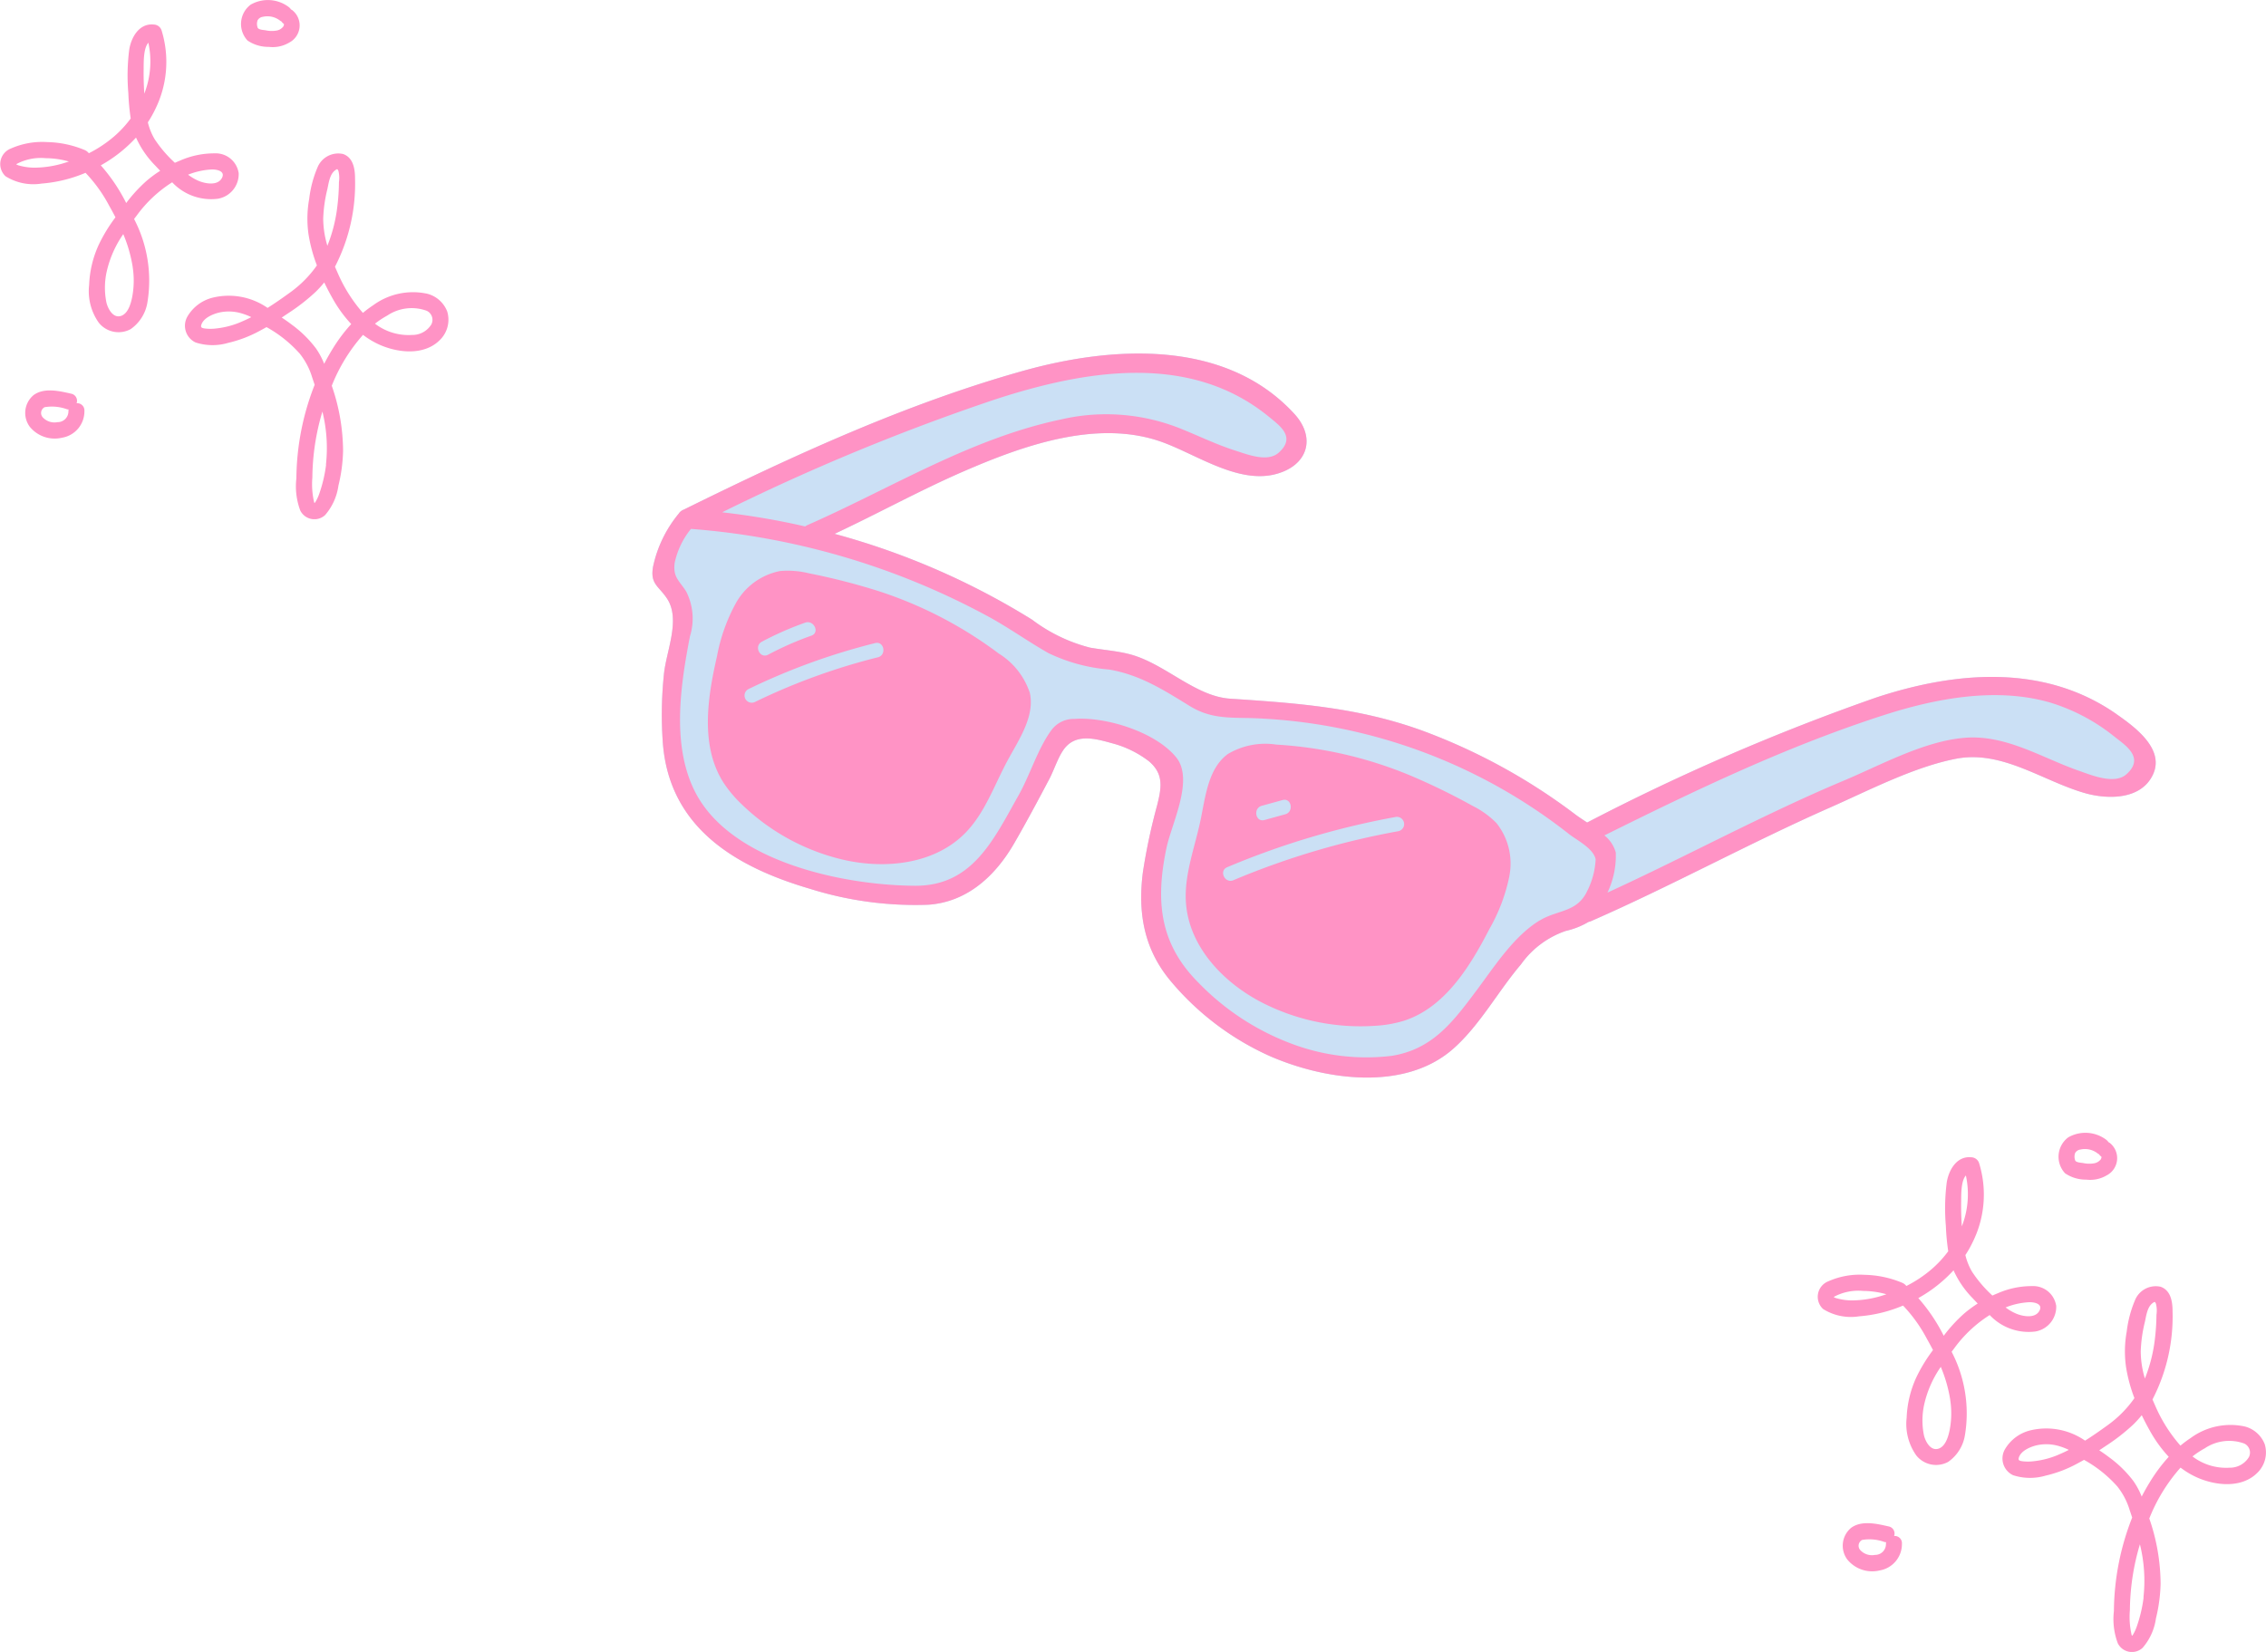 <svg xmlns="http://www.w3.org/2000/svg" xmlns:xlink="http://www.w3.org/1999/xlink" width="192" height="140" viewBox="0 0 192 140">
  <defs>
    <clipPath id="clip-path">
      <rect id="長方形_4545" data-name="長方形 4545" width="126" height="54" fill="none"/>
    </clipPath>
    <clipPath id="clip-path-2">
      <rect id="長方形_4547" data-name="長方形 4547" width="38" height="44" fill="none"/>
    </clipPath>
  </defs>
  <g id="グループ_24713" data-name="グループ 24713" transform="translate(-183 -8904)">
    <g id="グループ_23879" data-name="グループ 23879" transform="translate(248.581 8922) rotate(19)">
      <g id="グループ_23878" data-name="グループ 23878" transform="translate(0 0)" clip-path="url(#clip-path)">
        <path id="パス_62088" data-name="パス 62088" d="M121.419,3.176c-7.164-2.059-14.032.959-19.745,5.305A185.8,185.8,0,0,0,81.98,26.46c-.429-.112-.831-.212-1.152-.316a50.358,50.358,0,0,0-14.542-2.5c-5.766-.107-10.823,1.244-16.325,2.74-2.894.787-6.222-1.035-9.3-.789-1.133.09-2.218.386-3.336.564a13.807,13.807,0,0,1-5.418-.645,62.831,62.831,0,0,0-18.187-1.425c2.926-2.832,5.66-5.864,8.665-8.611,4.008-3.663,9.053-7.686,14.679-7.78,3.149-.053,7.481,1.335,10.333-.553,2.375-1.572,2.258-4.048-.147-5.353C39.662-2.329,30.8,1.353,24.32,5.833,15.848,11.69,8.21,19,.962,26.319A.674.674,0,0,0,.8,26.5a.735.735,0,0,0-.119.265,10.463,10.463,0,0,0-.592,4.977c.238,1.456.957,1.368,1.975,2.136,1.722,1.3,1.4,4.244,1.866,6.188a33.168,33.168,0,0,0,1.824,5.561c2.884,6.6,9.291,7.882,15.793,7.581a29.776,29.776,0,0,0,9.891-1.976c3.012-1.259,4.576-4.084,5.2-7.233.4-2.038.733-4.122,1.053-6.177.128-.823.1-1.852.306-2.652.44-1.729,2.127-1.867,3.71-1.957a8.792,8.792,0,0,1,3.47.422c1.558.608,1.742,1.749,1.878,3.3a50.247,50.247,0,0,0,.7,5.73c.694,3.38,2.171,6.094,5.118,7.915A23.451,23.451,0,0,0,63.018,53.93c5.031.4,11.766-.849,14.486-5.664,1.484-2.627,1.989-5.81,3.088-8.609a7.7,7.7,0,0,1,2.665-3.919,6.654,6.654,0,0,0,1.58-1.356A.9.9,0,0,0,85,34.265c5.5-5.063,10.536-10.62,16.019-15.7,2.673-2.478,5.6-5.567,8.744-7.386,3.441-1.988,7.532-.617,11.262-.807,1.972-.1,4.715-.976,4.963-3.369s-2.8-3.315-4.567-3.823" transform="translate(0 0)" fill="#cbe0f5"/>
        <path id="パス_62089" data-name="パス 62089" d="M121.418,3.176c-7.165-2.059-14.033.96-19.745,5.305A185.906,185.906,0,0,0,81.979,26.461c-.429-.112-.83-.212-1.151-.316a50.343,50.343,0,0,0-14.542-2.5c-5.766-.106-10.823,1.244-16.325,2.74-2.894.787-6.222-1.035-9.3-.789-1.133.09-2.217.386-3.336.564a13.8,13.8,0,0,1-5.417-.645A62.814,62.814,0,0,0,13.72,24.089c2.927-2.832,5.66-5.865,8.665-8.611,4.008-3.663,9.052-7.685,14.679-7.78,3.149-.053,7.48,1.335,10.333-.553,2.375-1.572,2.259-4.048-.146-5.353C39.661-2.329,30.8,1.354,24.319,5.834,15.847,11.69,8.209,19,.961,26.319A.71.71,0,0,0,.8,26.5a.757.757,0,0,0-.119.266,10.453,10.453,0,0,0-.591,4.976c.238,1.456.957,1.368,1.974,2.136,1.722,1.3,1.4,4.245,1.866,6.188A33.176,33.176,0,0,0,5.755,45.63c2.884,6.6,9.291,7.881,15.792,7.58a29.786,29.786,0,0,0,9.891-1.976c3.012-1.259,4.577-4.085,5.2-7.234.4-2.038.733-4.122,1.052-6.176.128-.824.1-1.853.306-2.652.439-1.729,2.127-1.866,3.71-1.957a8.793,8.793,0,0,1,3.47.423c1.557.608,1.742,1.749,1.878,3.3a50.259,50.259,0,0,0,.7,5.73c.694,3.38,2.171,6.094,5.118,7.914A23.453,23.453,0,0,0,63.018,53.93c5.031.4,11.765-.849,14.485-5.664,1.484-2.627,1.989-5.81,3.088-8.609a7.711,7.711,0,0,1,2.665-3.919,6.632,6.632,0,0,0,1.58-1.356A.873.873,0,0,0,85,34.265c5.5-5.062,10.536-10.62,16.019-15.7,2.673-2.478,5.6-5.567,8.744-7.385,3.441-1.989,7.531-.617,11.261-.808,1.972-.1,4.715-.976,4.963-3.369s-2.8-3.315-4.567-3.824M45.411,2.769c1.011.383,2.629.848,1.647,2.573-.628,1.1-2.49.994-3.538,1.019-1.584.038-3.169-.15-4.748-.238A16.931,16.931,0,0,0,28.732,8.659C21.968,12.7,17.03,18.844,11.3,24.141a.848.848,0,0,0-.137.165A62.37,62.37,0,0,0,4.12,25.464,184.907,184.907,0,0,1,22.9,8.869c6.445-4.858,14.365-9.183,22.506-6.1M80.89,35.6c-1.671,2.009-2.371,4.989-3.158,7.429-1.012,3.137-1.888,5.873-4.975,7.52a17.912,17.912,0,0,1-8.4,1.787,21.373,21.373,0,0,1-9.078-2.311c-4.21-2.046-5.732-5.365-6.3-9.936-.261-2.087.344-6.223-1.716-7.512-2.352-1.471-6.76-1.332-9.221-.274a2.345,2.345,0,0,0-1.551,1.6c-.557,1.824-.46,4.135-.811,6.046-.783,4.261-1.19,8.558-5.8,10.118-5.785,1.957-15.61,3.208-20.365-1.606C6.462,45.378,5.55,40.432,4.964,36.286a5.057,5.057,0,0,0-1.554-3.5c-.852-.672-1.464-.768-1.7-1.985a6.813,6.813,0,0,1,.371-3.148,62.857,62.857,0,0,1,26.052-1.211c2.029.326,3.988.923,6,1.3a14.515,14.515,0,0,0,5.323-.353c2.639-.432,4.924.131,7.48.7,1.951.432,3.349-.119,5.214-.719a45.957,45.957,0,0,1,28.714.521c.827.277,2.345.481,2.812,1.285a6.6,6.6,0,0,1,.2,2.758c-.207,2.02-1.853,2.316-2.985,3.676M123.848,7.726c-.664,1.168-2.784,1.026-3.9,1.021-3.351-.015-6.857-.9-10.064.511-3.17,1.391-5.946,4.484-8.5,6.765-5.508,4.922-10.5,10.4-15.843,15.493a7.253,7.253,0,0,0-.438-3.441,2.791,2.791,0,0,0-1.385-1.058c6.074-6.162,12.179-12.19,19.117-17.384,3.727-2.79,8.276-5.364,13.014-5.561a16.2,16.2,0,0,1,6.041.973c1.065.378,3.01.831,1.957,2.68" transform="translate(0 0)" fill="#ff93c5"/>
        <path id="パス_62090" data-name="パス 62090" d="M40.128,54.133A6.212,6.212,0,0,0,36.6,51.9a34.8,34.8,0,0,0-11.42-1.683,54.86,54.86,0,0,0-6,.492,7.464,7.464,0,0,0-2.382.62,5.488,5.488,0,0,0-2.647,3.8,15.037,15.037,0,0,0-.042,4.786c.385,3.653,1.148,7.652,4,9.922a10.418,10.418,0,0,0,2.088,1.248,18.337,18.337,0,0,0,9.576,1.636c3.7-.375,7.556-2.177,9.139-5.6.993-2.145.968-4.607,1.36-6.944.342-2.041.973-4.31-.134-6.048M17.3,57.488a26.728,26.728,0,0,1,2.944-2.721c.608-.482,1.471.383.857.87a26.728,26.728,0,0,0-2.944,2.721c-.538.576-1.394-.3-.857-.87m9.725-1.952a53.488,53.488,0,0,0-8.639,6.993.611.611,0,0,1-.857-.87,55.011,55.011,0,0,1,8.884-7.185c.66-.429,1.267.637.612,1.063" transform="translate(-6.425 -22.752)" fill="#ff93c5"/>
        <path id="パス_62091" data-name="パス 62091" d="M120.507,55.686a5.5,5.5,0,0,0-2.5-3.9,7.47,7.47,0,0,0-2.356-.714,54.813,54.813,0,0,0-5.979-.728A34.767,34.767,0,0,0,98.2,51.576a6.2,6.2,0,0,0-3.612,2.087c-1.174,1.694-.63,3.986-.366,6.038.3,2.35.183,4.81,1.092,6.992,1.45,3.479,5.23,5.432,8.917,5.953a18.323,18.323,0,0,0,9.631-1.256,10.364,10.364,0,0,0,2.134-1.165c2.932-2.155,3.848-6.12,4.373-9.756a15.041,15.041,0,0,0,.142-4.784M98.729,56.881l1.51-1.036c.649-.445,1.255.621.612,1.063l-1.51,1.036c-.649.445-1.255-.621-.612-1.063m11.666-1.746a66.417,66.417,0,0,0-11.881,8.489c-.584.522-1.444-.345-.857-.87a67.9,67.9,0,0,1,12.126-8.682.614.614,0,0,1,.612,1.063" transform="translate(-43.282 -22.783)" fill="#ff93c5"/>
      </g>
    </g>
    <g id="グループ_23897" data-name="グループ 23897" transform="translate(183 8904)">
      <g id="グループ_23895" data-name="グループ 23895" transform="translate(0 0)" clip-path="url(#clip-path-2)">
        <path id="パス_62093" data-name="パス 62093" d="M54.915,40.267a2.477,2.477,0,0,0-1.672-1.475,5.7,5.7,0,0,0-4.591.974,9.215,9.215,0,0,0-.868.647A12.76,12.76,0,0,1,45.634,37q-.111-.248-.218-.5a15.312,15.312,0,0,0,1.7-7.484c0-.8-.149-1.772-1.019-2.07a1.9,1.9,0,0,0-2.171,1.16,9.711,9.711,0,0,0-.694,2.638,9.392,9.392,0,0,0-.056,3.025,13.105,13.105,0,0,0,.709,2.619,9.623,9.623,0,0,1-2.323,2.331c-.6.436-1.22.869-1.858,1.271a5.761,5.761,0,0,0-4.653-.867A3.441,3.441,0,0,0,32.926,40.7a1.565,1.565,0,0,0,.672,2.217,4.649,4.649,0,0,0,2.757.04,10.584,10.584,0,0,0,2.68-1.02q.293-.154.579-.319a10.675,10.675,0,0,1,2.828,2.262,5.967,5.967,0,0,1,1.036,1.985q.11.321.216.643a22.028,22.028,0,0,0-1.548,7.928,5.84,5.84,0,0,0,.328,2.724,1.338,1.338,0,0,0,2.1.394,4.81,4.81,0,0,0,1.134-2.5,13.574,13.574,0,0,0,.394-2.94,17.1,17.1,0,0,0-.958-5.527,14.562,14.562,0,0,1,2.649-4.312,6.976,6.976,0,0,0,1.319.8c1.572.725,3.827.993,5.175-.347a2.408,2.408,0,0,0,.633-2.455M44.775,29.909c.108-.5.2-1.243.644-1.572.2-.148.209-.124.288.044a2.42,2.42,0,0,1,.045.946,18.485,18.485,0,0,1-.147,2.159,12.948,12.948,0,0,1-.833,3.238,8.137,8.137,0,0,1-.353-2.3,12.091,12.091,0,0,1,.357-2.519M35.363,41.732a3.911,3.911,0,0,1-1,0c-.244-.043-.346-.085-.268-.32.185-.559.923-.875,1.438-1.011a3.742,3.742,0,0,1,2.018.069,5.142,5.142,0,0,1,.752.292l.008.019c-.25.127-.5.247-.759.356a7.277,7.277,0,0,1-2.183.594m9.294,11.545a11.892,11.892,0,0,1-.553,2.391,3.716,3.716,0,0,1-.349.77.4.4,0,0,1-.084.093.533.533,0,0,1-.031-.079A6.813,6.813,0,0,1,43.5,54.36a20.033,20.033,0,0,1,.85-5.584,12.822,12.822,0,0,1,.3,4.5M44.5,44.729a6.268,6.268,0,0,0-.7-1.312A9.8,9.8,0,0,0,41.742,41.4q-.409-.312-.838-.592.265-.175.529-.353a16.765,16.765,0,0,0,2.363-1.84,9.128,9.128,0,0,0,.71-.782c.228.475.472.939.724,1.384a11.155,11.155,0,0,0,1.562,2.143,13.812,13.812,0,0,0-1.579,2.108q-.378.613-.71,1.257m9.071-3.323a1.879,1.879,0,0,1-1.629.881,4.68,4.68,0,0,1-3.14-.955,7.57,7.57,0,0,1,1.041-.688,3.714,3.714,0,0,1,3.34-.406.846.846,0,0,1,.389,1.169" transform="translate(-17.033 -13.896)" fill="#ff93c5"/>
        <path id="パス_62094" data-name="パス 62094" d="M20.215,16.84a1.967,1.967,0,0,0-2.047-1.63,7.169,7.169,0,0,0-2.916.615c-.147.059-.291.121-.433.186a10.818,10.818,0,0,1-1.713-2,5.14,5.14,0,0,1-.578-1.431,9.357,9.357,0,0,0,.629-1.117,9.041,9.041,0,0,0,.535-6.67.713.713,0,0,0-.655-.5c-1.236-.131-1.919,1.073-2.088,2.131a17.38,17.38,0,0,0-.074,3.686,19.354,19.354,0,0,0,.2,2.145,9.317,9.317,0,0,1-1.419,1.531,10.653,10.653,0,0,1-2.128,1.414.888.888,0,0,0-.372-.28,8.654,8.654,0,0,0-3.149-.665A6.547,6.547,0,0,0,.923,14.8a1.411,1.411,0,0,0-.454,2.349,4.433,4.433,0,0,0,3.051.622,11.9,11.9,0,0,0,3.727-.912,12.523,12.523,0,0,1,2.019,2.816c.178.314.352.632.518.956a13.474,13.474,0,0,0-1.414,2.318,9,9,0,0,0-.818,3.418,4.62,4.62,0,0,0,.818,3.195,2.145,2.145,0,0,0,2.7.545,3.416,3.416,0,0,0,1.42-2.26,11.3,11.3,0,0,0-1.128-7.074c.075-.1.151-.2.227-.3a10.956,10.956,0,0,1,3-2.811,4.52,4.52,0,0,0,3.875,1.394,2.12,2.12,0,0,0,1.758-2.216M12.171,7.973c.009-.447-.027-1.675.4-2.139a7.5,7.5,0,0,1-.344,4.315c-.046-.725-.069-1.454-.054-2.176M3,16.422a4.768,4.768,0,0,1-1.339-.17.8.8,0,0,1-.291-.12.129.129,0,0,0,.02-.013,4.375,4.375,0,0,1,2.479-.5,7.388,7.388,0,0,1,1.967.282c-.07.024-.141.047-.211.069A8.829,8.829,0,0,1,3,16.422m8.241,8.422a7.432,7.432,0,0,1-.046,2.569c-.111.536-.34,1.361-.923,1.567-.685.241-1.126-.593-1.255-1.13a6.3,6.3,0,0,1,.035-2.667,9.071,9.071,0,0,1,1.393-3.129,12.022,12.022,0,0,1,.8,2.79M12.464,17.5a12.765,12.765,0,0,0-1.771,1.919A14.79,14.79,0,0,0,8.54,16.226a11.924,11.924,0,0,0,2.985-2.354,8.1,8.1,0,0,0,1.615,2.358c.14.15.283.3.432.458a10.021,10.021,0,0,0-1.107.813m6.311-.156c-.377.618-1.373.431-1.921.207a4.174,4.174,0,0,1-.918-.534,6.226,6.226,0,0,1,2.015-.443c.453-.008,1.2.155.824.77" transform="translate(0 -2.213)" fill="#ff93c5"/>
        <path id="パス_62095" data-name="パス 62095" d="M46.933.856a.722.722,0,0,0-.1-.055.877.877,0,0,0-.214-.222,2.93,2.93,0,0,0-3.2-.187,2.053,2.053,0,0,0-.265,3.046,3.133,3.133,0,0,0,1.8.535,2.742,2.742,0,0,0,1.722-.36A1.644,1.644,0,0,0,46.933.856m-.8,1.448a.9.9,0,0,1-.486.279,2.388,2.388,0,0,1-.959-.015c-.174-.029-.558-.039-.669-.2a.91.91,0,0,1-.017-.643.6.6,0,0,1,.447-.3,1.742,1.742,0,0,1,1.479.34.5.5,0,0,0,.1.054.689.689,0,0,0,.191.2.086.086,0,0,1,.02.063.472.472,0,0,1-.1.224" transform="translate(-22.177 0)" fill="#ff93c5"/>
        <path id="パス_62096" data-name="パス 62096" d="M8.817,69.629a.612.612,0,0,0-.458-.808c-.993-.226-2.285-.54-3.183.117a1.967,1.967,0,0,0-.335,2.673,2.713,2.713,0,0,0,2.738.942,2.265,2.265,0,0,0,1.9-2.266.612.612,0,0,0-.664-.658m-1.591,1.6a1.354,1.354,0,0,1-1.271-.4.553.553,0,0,1,.154-.864A3.713,3.713,0,0,1,8,70.14a.747.747,0,0,0,.142.018.787.787,0,0,0-.017.129.914.914,0,0,1-.9.946" transform="translate(-2.327 -35.456)" fill="#ff93c5"/>
      </g>
    </g>
    <g id="グループ_24403" data-name="グループ 24403" transform="translate(337 9000)">
      <g id="グループ_23895-2" data-name="グループ 23895" transform="translate(0 0)" clip-path="url(#clip-path-2)">
        <path id="パス_62093-2" data-name="パス 62093" d="M54.915,40.267a2.477,2.477,0,0,0-1.672-1.475,5.7,5.7,0,0,0-4.591.974,9.215,9.215,0,0,0-.868.647A12.76,12.76,0,0,1,45.634,37q-.111-.248-.218-.5a15.312,15.312,0,0,0,1.7-7.484c0-.8-.149-1.772-1.019-2.07a1.9,1.9,0,0,0-2.171,1.16,9.711,9.711,0,0,0-.694,2.638,9.392,9.392,0,0,0-.056,3.025,13.105,13.105,0,0,0,.709,2.619,9.623,9.623,0,0,1-2.323,2.331c-.6.436-1.22.869-1.858,1.271a5.761,5.761,0,0,0-4.653-.867A3.441,3.441,0,0,0,32.926,40.7a1.565,1.565,0,0,0,.672,2.217,4.649,4.649,0,0,0,2.757.04,10.584,10.584,0,0,0,2.68-1.02q.293-.154.579-.319a10.675,10.675,0,0,1,2.828,2.262,5.967,5.967,0,0,1,1.036,1.985q.11.321.216.643a22.028,22.028,0,0,0-1.548,7.928,5.84,5.84,0,0,0,.328,2.724,1.338,1.338,0,0,0,2.1.394,4.81,4.81,0,0,0,1.134-2.5,13.574,13.574,0,0,0,.394-2.94,17.1,17.1,0,0,0-.958-5.527,14.562,14.562,0,0,1,2.649-4.312,6.976,6.976,0,0,0,1.319.8c1.572.725,3.827.993,5.175-.347a2.408,2.408,0,0,0,.633-2.455M44.775,29.909c.108-.5.2-1.243.644-1.572.2-.148.209-.124.288.044a2.42,2.42,0,0,1,.045.946,18.485,18.485,0,0,1-.147,2.159,12.948,12.948,0,0,1-.833,3.238,8.137,8.137,0,0,1-.353-2.3,12.091,12.091,0,0,1,.357-2.519M35.363,41.732a3.911,3.911,0,0,1-1,0c-.244-.043-.346-.085-.268-.32.185-.559.923-.875,1.438-1.011a3.742,3.742,0,0,1,2.018.069,5.142,5.142,0,0,1,.752.292l.008.019c-.25.127-.5.247-.759.356a7.277,7.277,0,0,1-2.183.594m9.294,11.545a11.892,11.892,0,0,1-.553,2.391,3.716,3.716,0,0,1-.349.77.4.4,0,0,1-.084.093.533.533,0,0,1-.031-.079A6.813,6.813,0,0,1,43.5,54.36a20.033,20.033,0,0,1,.85-5.584,12.822,12.822,0,0,1,.3,4.5M44.5,44.729a6.268,6.268,0,0,0-.7-1.312A9.8,9.8,0,0,0,41.742,41.4q-.409-.312-.838-.592.265-.175.529-.353a16.765,16.765,0,0,0,2.363-1.84,9.128,9.128,0,0,0,.71-.782c.228.475.472.939.724,1.384a11.155,11.155,0,0,0,1.562,2.143,13.812,13.812,0,0,0-1.579,2.108q-.378.613-.71,1.257m9.071-3.323a1.879,1.879,0,0,1-1.629.881,4.68,4.68,0,0,1-3.14-.955,7.57,7.57,0,0,1,1.041-.688,3.714,3.714,0,0,1,3.34-.406.846.846,0,0,1,.389,1.169" transform="translate(-17.033 -13.896)" fill="#ff93c5"/>
        <path id="パス_62094-2" data-name="パス 62094" d="M20.215,16.84a1.967,1.967,0,0,0-2.047-1.63,7.169,7.169,0,0,0-2.916.615c-.147.059-.291.121-.433.186a10.818,10.818,0,0,1-1.713-2,5.14,5.14,0,0,1-.578-1.431,9.357,9.357,0,0,0,.629-1.117,9.041,9.041,0,0,0,.535-6.67.713.713,0,0,0-.655-.5c-1.236-.131-1.919,1.073-2.088,2.131a17.38,17.38,0,0,0-.074,3.686,19.354,19.354,0,0,0,.2,2.145,9.317,9.317,0,0,1-1.419,1.531,10.653,10.653,0,0,1-2.128,1.414.888.888,0,0,0-.372-.28,8.654,8.654,0,0,0-3.149-.665A6.547,6.547,0,0,0,.923,14.8a1.411,1.411,0,0,0-.454,2.349,4.433,4.433,0,0,0,3.051.622,11.9,11.9,0,0,0,3.727-.912,12.523,12.523,0,0,1,2.019,2.816c.178.314.352.632.518.956a13.474,13.474,0,0,0-1.414,2.318,9,9,0,0,0-.818,3.418,4.62,4.62,0,0,0,.818,3.195,2.145,2.145,0,0,0,2.7.545,3.416,3.416,0,0,0,1.42-2.26,11.3,11.3,0,0,0-1.128-7.074c.075-.1.151-.2.227-.3a10.956,10.956,0,0,1,3-2.811,4.52,4.52,0,0,0,3.875,1.394,2.12,2.12,0,0,0,1.758-2.216M12.171,7.973c.009-.447-.027-1.675.4-2.139a7.5,7.5,0,0,1-.344,4.315c-.046-.725-.069-1.454-.054-2.176M3,16.422a4.768,4.768,0,0,1-1.339-.17.8.8,0,0,1-.291-.12.129.129,0,0,0,.02-.013,4.375,4.375,0,0,1,2.479-.5,7.388,7.388,0,0,1,1.967.282c-.07.024-.141.047-.211.069A8.829,8.829,0,0,1,3,16.422m8.241,8.422a7.432,7.432,0,0,1-.046,2.569c-.111.536-.34,1.361-.923,1.567-.685.241-1.126-.593-1.255-1.13a6.3,6.3,0,0,1,.035-2.667,9.071,9.071,0,0,1,1.393-3.129,12.022,12.022,0,0,1,.8,2.79M12.464,17.5a12.765,12.765,0,0,0-1.771,1.919A14.79,14.79,0,0,0,8.54,16.226a11.924,11.924,0,0,0,2.985-2.354,8.1,8.1,0,0,0,1.615,2.358c.14.15.283.3.432.458a10.021,10.021,0,0,0-1.107.813m6.311-.156c-.377.618-1.373.431-1.921.207a4.174,4.174,0,0,1-.918-.534,6.226,6.226,0,0,1,2.015-.443c.453-.008,1.2.155.824.77" transform="translate(0 -2.213)" fill="#ff93c5"/>
        <path id="パス_62095-2" data-name="パス 62095" d="M46.933.856a.722.722,0,0,0-.1-.055.877.877,0,0,0-.214-.222,2.93,2.93,0,0,0-3.2-.187,2.053,2.053,0,0,0-.265,3.046,3.133,3.133,0,0,0,1.8.535,2.742,2.742,0,0,0,1.722-.36A1.644,1.644,0,0,0,46.933.856m-.8,1.448a.9.9,0,0,1-.486.279,2.388,2.388,0,0,1-.959-.015c-.174-.029-.558-.039-.669-.2a.91.91,0,0,1-.017-.643.6.6,0,0,1,.447-.3,1.742,1.742,0,0,1,1.479.34.5.5,0,0,0,.1.054.689.689,0,0,0,.191.2.086.086,0,0,1,.02.063.472.472,0,0,1-.1.224" transform="translate(-22.177 0)" fill="#ff93c5"/>
        <path id="パス_62096-2" data-name="パス 62096" d="M8.817,69.629a.612.612,0,0,0-.458-.808c-.993-.226-2.285-.54-3.183.117a1.967,1.967,0,0,0-.335,2.673,2.713,2.713,0,0,0,2.738.942,2.265,2.265,0,0,0,1.9-2.266.612.612,0,0,0-.664-.658m-1.591,1.6a1.354,1.354,0,0,1-1.271-.4.553.553,0,0,1,.154-.864A3.713,3.713,0,0,1,8,70.14a.747.747,0,0,0,.142.018.787.787,0,0,0-.017.129.914.914,0,0,1-.9.946" transform="translate(-2.327 -35.456)" fill="#ff93c5"/>
      </g>
    </g>
  </g>
</svg>
